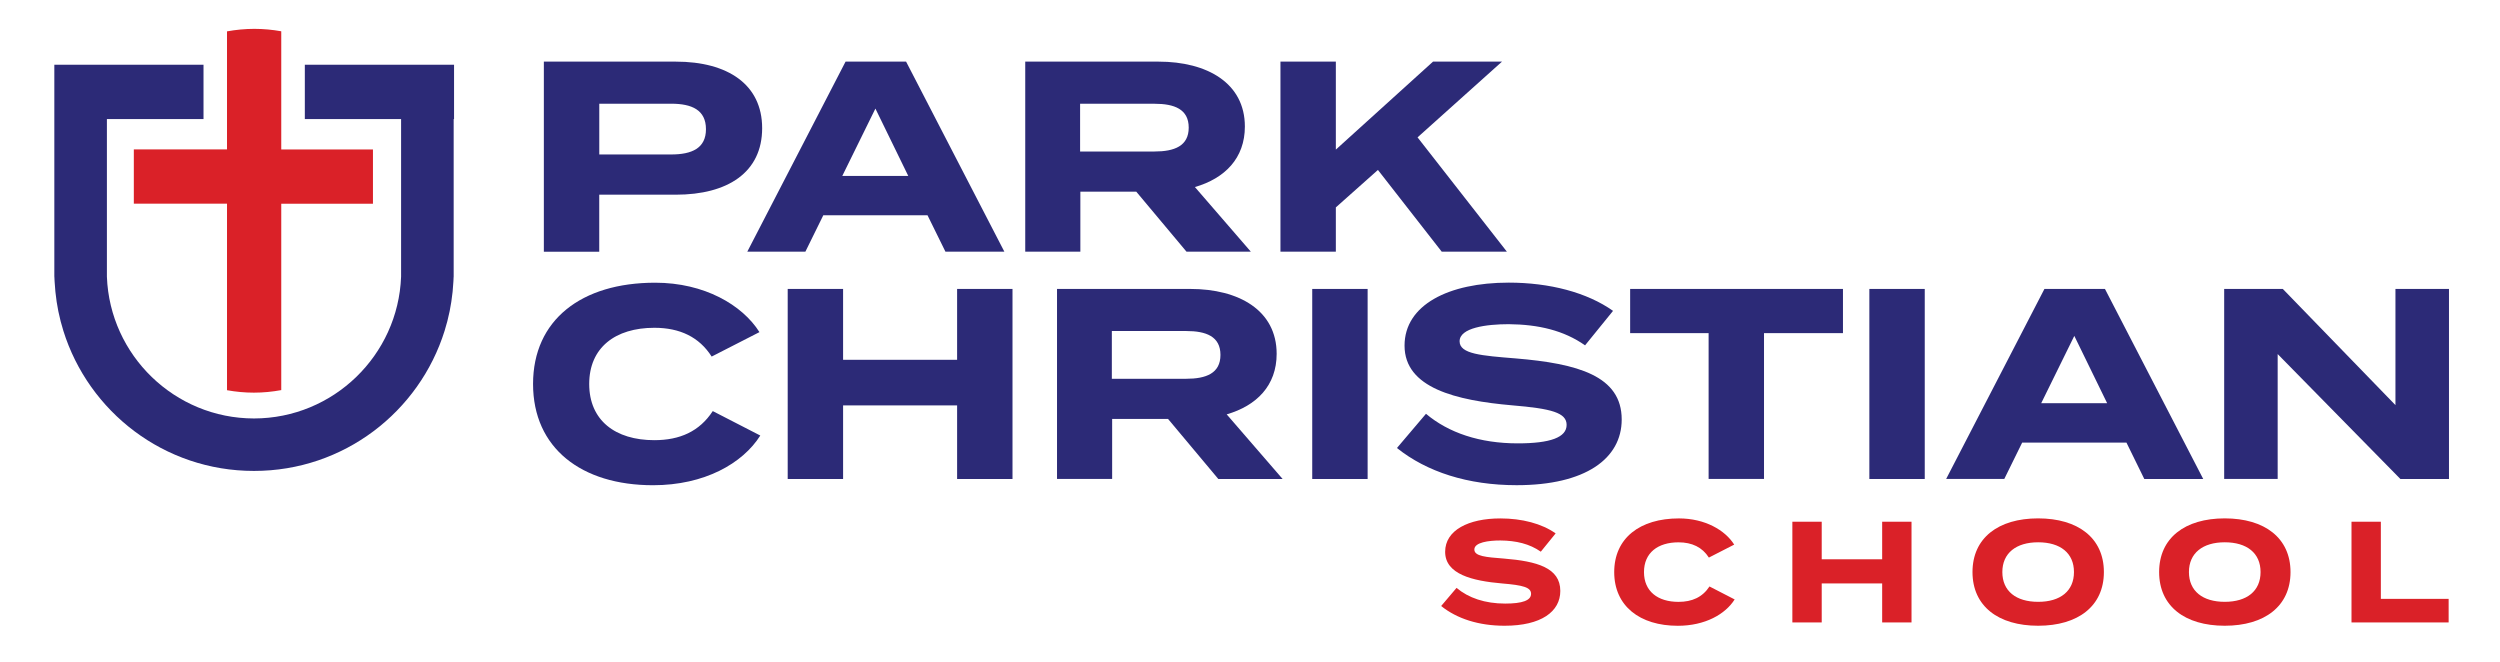 <?xml version="1.0" encoding="UTF-8"?>
<!-- Generator: Adobe Illustrator 27.3.1, SVG Export Plug-In . SVG Version: 6.00 Build 0)  -->
<svg version="1.1" id="Layer_1" xmlns="http://www.w3.org/2000/svg" xmlns:xlink="http://www.w3.org/1999/xlink" x="0px" y="0px" viewBox="0 0 657.58 174.02" style="enable-background:new 0 0 657.58 174.02;" xml:space="preserve"><script xmlns=""/>
<style type="text/css">
	.st0{fill:#2C2A77;}
	.st1{fill:#DA2128;}
</style>
<g>
	<g>
		<g>
			<path class="st0" d="M200.47,33.71c0,11.64-9.07,17.5-22.71,17.5h-20.14v15h-14.57V16.21h34.7     C191.41,16.21,200.47,22.21,200.47,33.71z M185.69,33.99c0-5.07-3.71-6.71-9.14-6.71h-18.92v13.35h18.92     C181.98,40.63,185.69,38.99,185.69,33.99z"/>
			<path class="st0" d="M243.97,56.63h-27.42l-4.71,9.57h-15.28l25.85-49.99h15.92l25.85,49.99h-15.5L243.97,56.63z M238.9,46.27     l-8.64-17.71l-8.71,17.71H238.9z"/>
			<path class="st0" d="M312.09,66.2l-13.21-15.78h-14.71V66.2h-14.5V16.21h35.06c12.78,0,22.71,5.64,22.71,17.07     c0,8.35-5.28,13.64-13.14,15.92l14.71,17H312.09z M303.67,39.85c5.21,0,9-1.43,9-6.28c0-4.86-3.78-6.28-9-6.28H284.1v12.57     H303.67z"/>
			<path class="st0" d="M379.22,66.2L362.44,44.7l-11.07,9.85V66.2H336.8V16.21h14.57v23.14l25.56-23.14h18.14l-22.21,19.92     l23.49,30.06H379.22z"/>
			<path class="st0" d="M187.48,108.13l12.5,6.43c-4.64,7.36-14.71,13.07-28.21,13.07c-18.85,0-31.56-9.78-31.56-26.63     s12.71-26.64,32.13-26.64c12.93,0,22.92,5.86,27.42,13l-12.57,6.43c-3.28-5.14-8.36-7.57-15.07-7.57     c-10.28,0-17.14,5.21-17.14,14.78c0,9.57,6.85,14.78,17.14,14.78C178.84,115.77,183.98,113.48,187.48,108.13z"/>
			<path class="st0" d="M266.32,76v49.99h-14.57v-19.35h-29.99v19.35h-14.57V76h14.57v18.64h29.99V76H266.32z"/>
			<path class="st0" d="M320.45,125.98l-13.21-15.78h-14.71v15.78h-14.5V76h35.06c12.78,0,22.71,5.64,22.71,17.07     c0,8.35-5.28,13.64-13.14,15.92l14.71,17H320.45z M312.02,99.63c5.21,0,9-1.43,9-6.28c0-4.86-3.78-6.28-9-6.28h-19.57v12.57     H312.02z"/>
			<path class="st0" d="M345.16,125.98V76h14.57v49.99H345.16z"/>
			<path class="st0" d="M426.56,110.34c0,10.28-9.5,17.28-27.63,17.28c-12.85,0-23.64-3.5-31.49-9.78l7.64-9     c5.93,5,14.14,7.78,24.14,7.78c8.57,0,12.85-1.57,12.85-4.86c0-3.21-4-4.28-14.28-5.14c-14.85-1.29-28.35-4.57-28.35-15.71     c0-10.71,11.57-16.57,27.42-16.57c10.71,0,20.57,2.57,27.42,7.43l-7.36,9.07c-5.57-3.93-12.28-5.5-20.07-5.57     c-5.86,0-12.93,0.93-12.93,4.5c0,3.36,5.78,3.78,14.71,4.5C415,95.63,426.56,98.85,426.56,110.34z"/>
			<path class="st0" d="M484.77,87.63h-20.78v38.35h-14.57V87.63h-20.64V76h55.98V87.63z"/>
			<path class="st0" d="M491.7,125.98V76h14.57v49.99H491.7z"/>
			<path class="st0" d="M559.32,116.41H531.9l-4.71,9.57H511.9L537.75,76h15.92l25.85,49.99h-15.5L559.32,116.41z M554.25,106.06     l-8.64-17.71l-8.71,17.71H554.25z"/>
			<path class="st0" d="M644.16,76v49.99h-12.78L599.1,93.13v32.85h-14.07V76h15.42l29.63,30.56V76H644.16z"/>
		</g>
	</g>
	<g>
		<g>
			<path class="st1" d="M410.41,155.43c0,5.45-5.03,9.16-14.65,9.16c-6.81,0-12.53-1.85-16.69-5.19l4.05-4.77     c3.14,2.65,7.49,4.13,12.79,4.13c4.54,0,6.81-0.83,6.81-2.57c0-1.7-2.12-2.27-7.57-2.72c-7.87-0.68-15.03-2.42-15.03-8.33     c0-5.68,6.13-8.78,14.53-8.78c5.68,0,10.9,1.36,14.53,3.94l-3.9,4.81c-2.95-2.08-6.51-2.91-10.63-2.95     c-3.1,0-6.85,0.49-6.85,2.38c0,1.78,3.07,2.01,7.8,2.38C404.28,147.63,410.41,149.34,410.41,155.43z"/>
			<path class="st1" d="M449.65,154.26l6.62,3.41c-2.46,3.9-7.8,6.93-14.95,6.93c-9.99,0-16.73-5.19-16.73-14.12     c0-8.93,6.74-14.12,17.03-14.12c6.85,0,12.15,3.1,14.53,6.89l-6.66,3.41c-1.74-2.72-4.43-4.01-7.99-4.01     c-5.45,0-9.08,2.76-9.08,7.83c0,5.07,3.63,7.83,9.08,7.83C445.07,158.31,447.8,157.09,449.65,154.26z"/>
			<path class="st1" d="M502.79,137.23v26.49h-7.72v-10.26h-15.9v10.26h-7.72v-26.49h7.72v9.88h15.9v-9.88H502.79z"/>
			<path class="st1" d="M518.83,150.47c0-8.97,6.78-14.12,17.26-14.12c10.48,0,17.3,5.15,17.3,14.12c0,8.97-6.81,14.12-17.3,14.12     C525.61,164.59,518.83,159.44,518.83,150.47z M545.52,150.47c0-5-3.6-7.83-9.42-7.83c-5.79,0-9.42,2.84-9.42,7.83     c0,5,3.59,7.83,9.42,7.83C541.92,158.31,545.52,155.47,545.52,150.47z"/>
			<path class="st1" d="M567.92,150.47c0-8.97,6.78-14.12,17.26-14.12c10.48,0,17.3,5.15,17.3,14.12c0,8.97-6.81,14.12-17.3,14.12     C574.69,164.59,567.92,159.44,567.92,150.47z M594.6,150.47c0-5-3.6-7.83-9.42-7.83c-5.79,0-9.42,2.84-9.42,7.83     c0,5,3.6,7.83,9.42,7.83S594.6,155.47,594.6,150.47z"/>
			<path class="st1" d="M644.07,157.51v6.21h-25.55v-26.49h7.72v20.29H644.07z"/>
		</g>
	</g>
	<path class="st0" d="M119.43,31.31V17.03H80.18v14.28h25.32v41.47h0c-0.78,20.68-17.83,37.27-38.69,37.29   c-20.87-0.02-37.92-16.61-38.69-37.29h0V31.31h25.41V17.03H14.29v8.89v5.38v39.95c0,0.02,0,0.03,0,0.05c0,0.02,0,0.03,0,0.05v1.1h0   c0,0.01,0,0.02,0,0.03v0.29h0.01c0.01,0.35,0.03,0.7,0.05,1.05c0.01,0.11,0.01,0.22,0.02,0.32c0.04,0.79,0.1,1.57,0.18,2.34   c0.01,0.11,0.02,0.21,0.03,0.32c0.08,0.78,0.18,1.55,0.29,2.32c0.01,0.1,0.03,0.2,0.04,0.3c0.12,0.78,0.26,1.55,0.41,2.32   c0.02,0.08,0.03,0.17,0.05,0.25c0.16,0.79,0.34,1.56,0.54,2.34c0.01,0.06,0.03,0.12,0.04,0.18c0.21,0.8,0.43,1.59,0.68,2.38   c0.01,0.03,0.02,0.05,0.02,0.08c6.66,21.37,26.55,36.9,50.12,36.9c0.01,0,0.02,0,0.03,0c0.01,0,0.02,0,0.03,0   c23.57,0,43.47-15.53,50.13-36.9c0.01-0.03,0.02-0.05,0.02-0.08c0.24-0.79,0.47-1.58,0.68-2.38c0.01-0.06,0.03-0.11,0.04-0.17   c0.2-0.77,0.38-1.56,0.54-2.34c0.02-0.08,0.03-0.16,0.05-0.24c0.15-0.77,0.29-1.54,0.41-2.32c0.02-0.1,0.03-0.2,0.04-0.29   c0.11-0.77,0.21-1.54,0.3-2.32c0.01-0.11,0.02-0.21,0.03-0.32c0.08-0.78,0.14-1.56,0.18-2.34c0.01-0.11,0.01-0.22,0.02-0.32   c0.02-0.35,0.04-0.7,0.05-1.05h0.01v-0.29c0-0.01,0-0.02,0-0.03h0v-1.1c0-0.02,0-0.03,0-0.05c0-0.02,0-0.03,0-0.04V31.31H119.43z"/>
	<path class="st1" d="M98.1,39.31H73.98V11.64h0V8.23c-2.3-0.41-4.66-0.64-7.07-0.64c-2.46,0-4.86,0.24-7.2,0.66v31.05H35.2v14.28   h24.51v44.97h0v4.09c2.3,0.41,4.66,0.64,7.07,0.64c2.46,0,4.86-0.24,7.2-0.67V53.58H98.1V39.31z"/>
</g>
</svg>